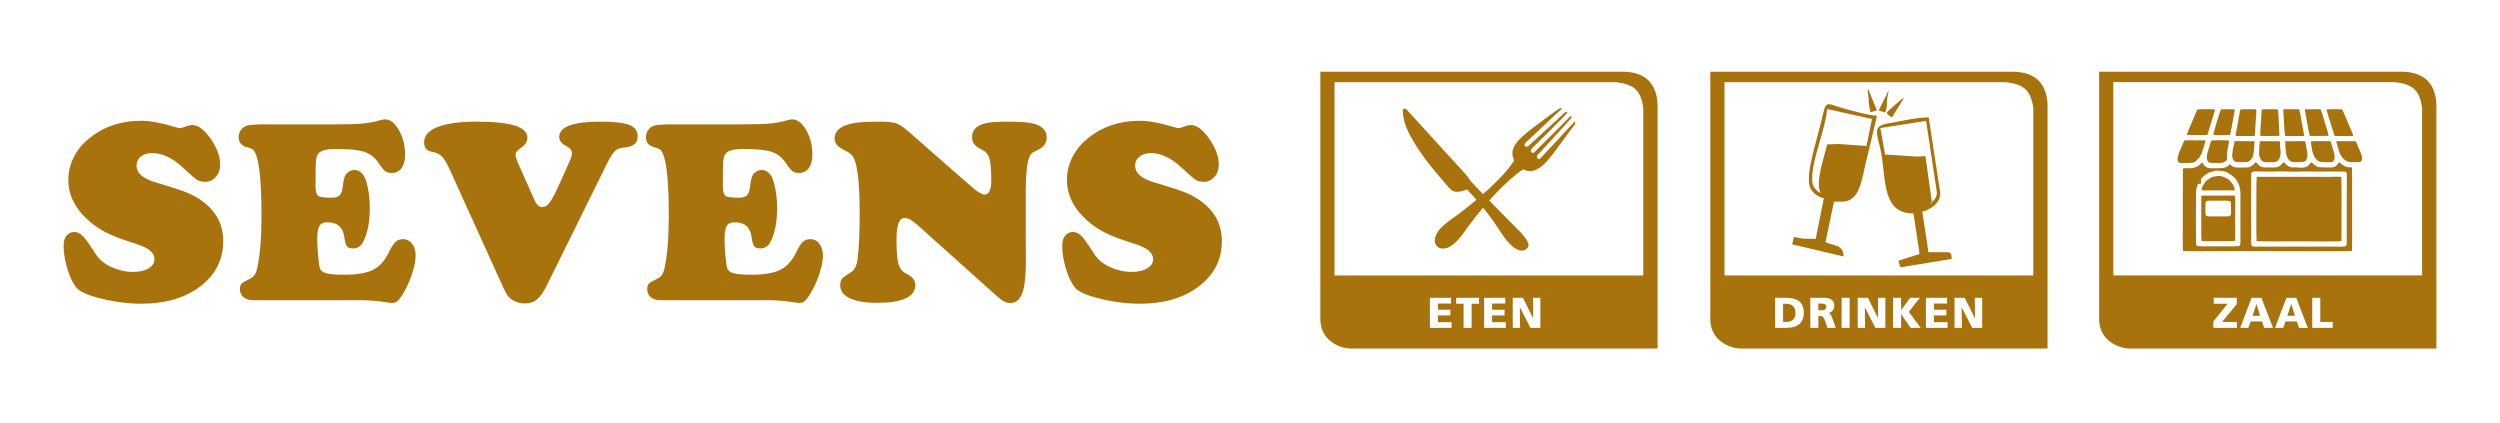 <?xml version="1.0" encoding="UTF-8"?>
<svg id="Laag_1" xmlns="http://www.w3.org/2000/svg" version="1.1" viewBox="0 0 1600 271">
  <!-- Generator: Adobe Illustrator 29.4.0, SVG Export Plug-In . SVG Version: 2.1.0 Build 152)  -->
  <defs>
    <style>
      .st0, .st1 {
        fill: #a8730c;
      }

      .st1 {
        fill-rule: evenodd;
      }
    </style>
  </defs>
  <g>
    <path class="st1" d="M1146.97,156.38l1.14-4.68c3.33.28,3.78,1.09,7.45,1.09l6.5.03,5.19-25.91c-4.75-1.13-9.57-4.95-9.57-10.79v-2.15c0-9.63,6.75-30.26,8.95-40.55,2.18-10.25,3.56-6.44,14.44-3.67,4.8,1.22,15.17,4.2,20.2,4.31-2.37,10.3-4.86,20.8-7.44,31.28-2.33,9.47-3.55,23.72-14.88,23.72l-5.2.02-5.43,25.85c5.54,2.7,11.53,1.47,11.55,9.21l-32.89-7.76ZM1164.06,118.28v-1.07c0-7.05,3.79-18.17,5.32-24.8l7.46-.25,17.69,1.25,3.56-17.26-28.71-6.38c-1.06,12.91-9.58,31.88-9.58,44.21v1.07c0,4.8,2.51,6.72,5.32,8.63-.56-2.42-1.06-2.49-1.06-5.4Z"/>
    <path class="st1" d="M1214.94,166.85l13.6-4.3-3.91-25.94c-19.76,0-17.48-20.23-20.62-38.37-2.11-12.09-6.73-17.45,4.24-19.24,8.14-1.33,17.86-3.85,26.13-3.89l7.26,47.47c1.15,7.07-6.47,11.71-11.34,12.89l3.9,25.94h11.7c3.21,0,2.93,1.26,3.18,4.29l-32.82,5.37-1.32-4.23ZM1232.28,99.92l4.21,30.04-1.24.18c1.94-1.31,4.86-3.73,4.26-7.55l-6.8-45.21-29.29,4.57,3.03,16.94,20.28,1.32,5.55-.28Z"/>
    <path class="st1" d="M1207.63,71.92c0-.32,9.62-9.02,11.04-9.43l-7.85,12.67c-.98-.66-3.19-1.76-3.19-3.24"/>
    <path class="st1" d="M1195.94,64.36c0-3.71-.79-4.17-.48-7.79l5.73,14.02-4.19,1.33c-.28-3.37-1.06-3.83-1.06-7.55"/>
    <path class="st1" d="M1202.35,70.7l6.34-12.81c-.28,3.38-1.06,3.83-1.06,7.55v1.09c0,2.91-.51,2.97-1.11,5.52l-4.17-1.35Z"/>
    <g>
      <path class="st1" d="M1103.68,52.62h180.28c11.35,1.32,15.57,5.14,17.33,16.15v107.54h-197.61V52.62ZM1250.91,209.84h4.71l-.17-13.14h.06l6.71,13.14h6.37v-19.24h-4.69l.08,13.06h-.06l-6.5-13.06h-6.53v19.24ZM1232.59,209.84h13.86v-3.64h-8.74v-4.35h7.96v-3.64h-7.96v-3.97h8.43v-3.64h-13.56v19.24ZM1211.57,209.84h5.13v-8.74h.06l5.98,8.74h6.53l-7.66-10.28,7.11-8.96h-6.17l-5.79,7.85h-.06v-7.85h-5.13v19.24ZM1188.95,209.84h4.71l-.17-13.14h.06l6.71,13.14h6.37v-19.24h-4.69l.08,13.06h-.05l-6.5-13.06h-6.53v19.24ZM1178.64,209.84h5.13v-19.24h-5.13v19.24ZM1163.74,194.24h1.35c1.96,0,3.75.33,3.75,2.12,0,2.18-2.09,2.23-3.75,2.23h-1.35v-4.35ZM1158.61,209.84h5.13v-7.61h1.07c1.9,0,2.56.83,3.61,4.13l1.1,3.47h5.35l-1.87-5.24c-.96-2.34-1.07-3.8-2.73-4.24v-.05c2.48-.58,3.69-2.29,3.69-4.85,0-3.31-2.78-4.85-6.2-4.85h-9.15v19.24ZM1141.17,194.41h1.98c3.75,0,5.98,1.98,5.98,5.81s-2.15,5.81-5.98,5.81h-1.98v-11.63ZM1136.05,209.84h7c6.56,0,11.38-2.51,11.38-9.7s-4.68-9.53-11.38-9.53h-7v19.24ZM1094.58,45.93h195.15c12.88.64,20.01,7.38,20.69,20.77,0,0,0,99.39,0,156.37h-197.17c-6.71-.48-18.29-5.22-18.66-18.26V45.93Z"/>
      <path class="st1" d="M1352.51,52.56h180.29c11.37,1.33,15.57,5.13,17.33,16.15v107.55h-197.61V52.56ZM1479.86,209.84h13.06v-3.8h-7.94v-15.43h-5.13v19.24ZM1468.73,202.1h-4.82l2.48-7.52h.06l2.29,7.52ZM1456,209.84h5.21l1.52-4.11h7.22l1.43,4.11h5.62l-7.41-19.24h-6.28l-7.3,19.24ZM1446.45,202.1h-4.82l2.48-7.52h.05l2.29,7.52ZM1433.72,209.84h5.21l1.52-4.11h7.22l1.43,4.11h5.62l-7.41-19.24h-6.28l-7.3,19.24ZM1431.53,190.6h-14.74v3.8h8.9l-9.15,11.35v4.08h15.05v-3.8h-9.48l9.42-11.35v-4.08ZM1343.44,45.93h195.16c12.87.64,20.02,7.38,20.69,20.77,0,0-.01,99.39-.01,156.37h-197.16c-6.72-.48-18.29-5.22-18.67-18.26V45.93Z"/>
      <path class="st1" d="M854.09,52.62h180.28c11.37,1.32,15.58,5.14,17.33,16.15v107.54h-197.61V52.62ZM968.16,209.84h4.71l-.17-13.14h.06l6.71,13.14h6.37v-19.24h-4.69l.08,13.06h-.05l-6.5-13.06h-6.53v19.24ZM949.84,209.84h13.86v-3.64h-8.74v-4.35h7.96v-3.64h-7.96v-3.97h8.43v-3.64h-13.56v19.24ZM936.7,209.84h5.13v-15.43h4.74v-3.8h-14.61v3.8h4.74v15.43ZM915.15,209.84h13.86v-3.64h-8.74v-4.35h7.96v-3.64h-7.96v-3.97h8.43v-3.64h-13.56v19.24ZM845,45.93h195.16c12.87.64,20.01,7.38,20.68,20.77,0,0,0,99.39,0,156.37h-197.16c-6.71-.48-18.29-5.22-18.66-18.26V45.93Z"/>
    </g>
    <path class="st1" d="M1008,77.68c-1.27,1.07-10.19,10.85-12.13,12.93l-9.08,9.73c-.86.93-2.13,2.35-3.07.61-.63-1.17.8-2.26,1.75-3.29,3.24-3.54,20.33-21.92,20.51-22.66-.73-1.07-.84-.73-1.65.1-5.48,5.68-11.93,11.93-17.58,17.57-1.08,1.08-2.16,2.16-3.25,3.24-1.03,1.03-2.01,2.45-3.16,1.68-1.54-1.03-.29-2.2.73-3.21,2.82-2.8,21.53-21.27,22.11-22.23l-.81-.74c-1.18.65-5.11,4.56-6.47,5.79l-16.26,14.86c-.89.8-1.93,2.27-3.1,1.67-1.76-.89-.46-2.17.56-3.1,1.09-1,2.16-2.02,3.24-3.02,6.36-5.85,13.14-12.57,19.46-18.11-.65-.36-.95-.35-1.55-.14-1.38.49-18.02,13.11-19.05,13.91-7.08,5.52-14.13,11.8-10.1,19.34-6.45,10.75-24.91,26.43-35.88,34.57-4.52,3.35-11.48,7.53-13.98,12.85-3.14,6.69,1.99,11.12,8.15,8.09,2.85-1.4,5.17-3.88,7.26-6.39,2.1-2.52,3.71-5.06,5.61-7.6,9.19-12.26,22.16-27.33,34.48-35.78.99.32,1.57.7,2.58.94,7.07,1.68,13.31-6.55,16.92-11.27,3.87-5.06,7.52-10.23,11.32-15.33,1.12-1.51,3.36-3.68,2.44-5.02"/>
    <path class="st1" d="M897.82,70.02c-.27,1.76.36,5.39.97,7.65.66,2.43,1.75,5.24,2.96,7.64,5.59,11.07,14.28,21.79,22.5,31.25,4.92,5.66,5.45,7.96,14.73,4.73,5.37,5.72,10.16,11.42,14.86,17.62,4.42,5.82,7.98,12.7,12.61,17.36,2.69,2.72,5.43,4.34,8.18,4.08,1.44-.14,3.24-1.38,3.59-2.95.77-3.43-6.72-10.38-8.98-12.7-2.64-2.71-5.35-5.37-8-8.1-2.49-2.56-18.65-18.92-20.14-20.86-1.31-1.71-.81-1.7-3.21-4.34l-36.05-39.53c-1.34-1.47-2.31-3.12-4.05-1.85"/>
    <path class="st1" d="M1444.22,154.29c.89.34,24.06.15,27.03.15,2.94,0,26.41.28,27.05-.13.23-.19.24-.08.23-1.06-.05-5.37.18-39-.1-40.04-1.05-.2-4.66-.11-5.93-.09-.9.02-1.64.22-2.74.06-1.06-.15-1.73.06-2.8.06-1,0-1.79-.09-2.84-.09h-39c-1.08.11-.91.11-.9,2.18,0,1.02-.11,1.75-.11,2.84,0,3.96-.18,35.09.1,36.11"/>
    <path class="st1" d="M1409.57,104.04c-.56.16-.33.06-.78.44-.26.22-.29.19-.55.52-.84,1.07-2.74,2.05-4.17,2.34-.83.17-.82.36-1.9.33-.72-.02-1.44-.06-2.17-.06-3.55.01-2.93.26-2.92,1.49.02,1.51-.07,2.72-.07,4.2l-.02,12.87c0,5.78,0,11.56,0,17.34,0,2.27-.16,16.14.09,17.14.84.23,25.47.09,27.02.09,9.03,0,18.06,0,27.09,0,2.44,0,53.1.2,54.07-.13.22-1.38.06-36.92.06-40.12,0-2.05.16-4.82,0-6.77-.17-2.13.08-4.45-.03-6.57-.97-.1-1.84-.06-2.77-.13-1.34-.09-3.77-1.7-4.74-2.65-1-.99-.64-.65-2.13,1.26-1.61,2.07-5.21,1.52-7.62,1.52-1.06,0-2.03-.02-2.98-.09-1.46-.11-1.23-.09-2.34-.6-1.83-.85-2.78-2.5-3.48-2.63-.5.37-.96,1.29-1.43,1.69-.38.33-.58.48-.88.75-1.27,1.16-4.73,1.23-6.54.93-2.28-.38-3.03.49-5.5-.66-1.81-.85-2.63-2.53-3.4-2.76l-1.56,1.6c-.44.45-.24.38-.83.79-1.93,1.34-4.1.98-6.68.94-2.21-.03-3.35.45-5.37-.48-1.94-.89-2.54-2.57-3.29-2.84-.5.35-.8.9-1.36,1.39-.31.28-.5.33-.78.56-1.78,1.4-2.19,1.45-5.31,1.46-1.56,0-3.94.14-5.4-.03-.8-.09-2.24-.54-2.87-1.16-.38-.36-.21-.43-.66-.73-.71-.21-1.23,1.07-2.79,1.72-1.88.78-4.71.71-6.82.7-3.01-.02-5.25.26-7.15-1.86l-1.03-1.79ZM1471.82,109.77c.96-.19,4.94.14,6.61-.01h20.32c3.38,0,3.24.43,3.23,3.68-.03,13.72-.17,27.45-.06,41.18.02,3.18-.34,3.21-3.45,3.21-9.12,0-18.24,0-27.36,0-9.16,0-18.33-.02-27.5,0-3.26,0-2.89-.98-2.86-4.03.03-2.25,0-4.52,0-6.77,0-4.03-.16-27.24.05-29.22.05-.51-.1-.85-.1-1.53,0-1.13.05-2.24.05-3.39,0-1.14-.19-2.11.64-2.76.52-.4,2.21-.45,3.03-.42,5.69.21,11.51.01,17.2-.01,2.34,0,8.48.4,10.18.06ZM1406.71,117.77c.32-1,.18-.93.79-1.85.51-.77.57-.81,1.25-1.37.19-.67,2.27-2.48,3.03-2.9,1.15-.63,1.17-.86,2.12-1.25,1.27-.52.98-.26,1.49-.41l2.1-.68c1.34-.18,2.93-.06,4.2.09,2.76.32,3.41.85,5.2,1.86,1.53.86,1.23.88,2,1.48.27.21.37.18.67.42,1.44,1.2,3.01,3.84,3.59,5.73.21.67.34,1.13.46,1.86.27,1.6.27,2.63.27,4.34v27.77c.01,4.97.38,4.78-4.61,4.78h-18.69c-5.22.01-5.11.44-5.14-4.1-.02-2.63-.17-30.24.18-32.37.12-.76.66-2.96,1.1-3.39Z"/>
    <path class="st1" d="M1430.35,125.36c-.43-.32-2.56-.17-3.11-.17h-17.48c-1.27.02-.91.32-.91,3.82,0,2.76-.24,24.44.18,25.25,1.44.17,20.94.09,21.31-.05.43-.74.15-12.55.16-14.49,0-1.83.27-13.71-.15-14.35M1411.47,130.63c0-2.18,1.03-2.2,3.03-2.19h10.29c1.8.01,3.06.02,3.06,1.92v6.1c0,1.5-.79,2.02-2.25,2.02h-11.92c-1.92,0-2.21-.82-2.21-2.57v-5.28Z"/>
    <path class="st1" d="M1412.66,86.39c.39-.63,2.17-6.89,2.54-8.14.34-1.15,2.46-7.49,2.33-8.22-.93-.22-10.58-.2-11.04.02-.44.26-.39.43-.59.91l-1.29,3.05c-.66,1.53-5.16,11.66-4.97,12.43l13.02-.05Z"/>
    <path class="st1" d="M1398,89.91c-.4.58-.89,1.94-1.25,2.81-1.05,2.46-3.12,6.6-3.1,8.93.03,3.39,2.33,2.6,5.54,2.61,2.3.01,4.87.3,6.51-1.52.39-.44.66-.69.99-1.05.36-.39.8-.67,1.01-1.01,1.77-2.88,1.48-2.91,2.4-5.75.31-.94.66-1.91.94-2.99.64-2.49,2.01-2.11-5.08-2.11-1.86,0-6.41-.23-7.96.08"/>
    <path class="st1" d="M1471.53,70.09c-.59-.29-5.95-.16-7.05-.16-4.05,0-3.23-.65-2.99,3.81.09,1.73.64,12.47.91,13.2,1.07.24,4.8.09,6.15.09h3.12c.59,0,2.54.13,2.82-.16.31-.32-.07-1.61-.17-2.07-.57-2.71-2.43-14.17-2.79-14.7"/>
    <path class="st1" d="M1430.91,86.87c.44.31,1.84.15,2.42.15h7.59c.69.01,1.96.23,2.19-.35l.74-11.97c.03-.69.46-4.41,0-4.68-.36-.21-9.47-.15-9.86.02l-.42.99c-.66,4.24-1.81,9.41-2.5,13.81-.15.94-.45,1.58-.14,2.03"/>
    <path class="st1" d="M1457.17,86.97c1.9,0,1.8.28,1.58-2.28-.33-3.83-.35-9.04-.71-12.8-.12-1.25,0-1.81-.62-1.94h-7.17c-2.7,0-2.8-.29-2.84,1.22-.08,2.83-1.04,14.45-.83,15.73,1.25.25,8.29.08,10.57.07"/>
    <path class="st1" d="M1475.86,74.42c.28,1.97,2.03,11.85,2.46,12.6l11.96-.07c.14-.59-2.03-7.56-2.38-8.62-.46-1.4-2.17-7.58-2.72-8.35-2.1-.23-5.35-.03-7.57-.03-2.61,0-2.64-.26-2.34,1.28.21,1.08.43,2.14.58,3.2"/>
    <path class="st1" d="M1505.74,85.73c-.88-2.06-6.5-15.54-6.77-15.72-.77-.15-9.19-.16-9.9,0-.13.9,2.04,7.19,2.41,8.6l2.62,8.31c.97.25,4.68.11,6.01.11,1.14,0,5.15.25,5.83-.13.19-.19.11-.44.06-.6-.01-.03-.21-.46-.25-.56"/>
    <path class="st1" d="M1415.38,89.91c-.32.24-.19.08-.35.5l-1.17,3.83c-.89,2.96-2.55,6.71-.66,9.27.79,1.08,3.1.76,4.96.76s3.85.24,5.32-.56c2.63-1.43,1.8-2.71,1.76-3.67-.1-2.03.23-3.38.6-5.22.08-.43.1-.83.19-1.26.24-1.11.59-2.35.49-3.5-.04-.51-10.64-.29-11.13-.14"/>
    <path class="st1" d="M1445.84,98.8c.28,1.9.9,3.62,2.35,4.51,1.28.79,4.41.45,6.26.45,1.88,0,3.33-.1,4.37-2.35.84-1.83.91-3.57.64-5.89-.58-5.05.45-5.16-1.76-5.14h-10.16c-.81-.02-1.14-.21-1.29.54-.22,1.13-.54,7.07-.42,7.88"/>
    <path class="st1" d="M1430.12,90.32c-.33,1.05-1.58,7.83-1.54,9.16.04,1.24.24,2.31.98,3.1.22.23.33.42.59.61,1.27.95,5.43.51,7.52.47,1.12-.02,1.19-.07,1.94-.61,1.05-.76,1.72-1.78,2.24-3.04.71-1.7,1.16-8.67.93-9.64l-12.65-.06Z"/>
    <path class="st1" d="M1472.6,103.6c.49,0,1.35.08,1.77.03.86-.1,1.54-1.02,1.84-1.63.9-1.84.58-3.82.16-5.87-.25-1.24-.69-4.78-1.11-5.68-.99-.26-5.51-.09-6.86-.09h-5.29c-.73.08-.58.41-.53,1.12.25,4.14-.04,8.7,2.6,11.08,1.77,1.59,2.99,1.14,5.81,1.18.71,0,.86-.14,1.62-.14"/>
    <path class="st1" d="M1493.61,97.15c-.53-1.88-1.16-3.59-1.69-5.48-.46-1.66-.43-1.29-2.38-1.29-1.95,0-9.74-.21-10.48.1l.02,1.67c.09.42.2,1.06.27,1.53.5,3.26.95,5.56,2.77,7.93,2.16,2.79,4.54,2.15,8.5,2.15,1.27,0,2.06.1,2.77-.7,1.32-1.48.73-4.09.21-5.92"/>
    <path class="st1" d="M1508.23,91.61c-.68-1.59-.51-1.25-2.57-1.24h-9.21c-.66,0-1.27-.17-1.2.58l1.72,5.7c.77,2.82,2.45,4.99,4.83,6.4,1.75,1.04,4.22.68,6.71.68,1.35,0,2.26.23,2.88-.84.99-1.72-.35-4.63-.93-6.03-.73-1.76-1.43-3.41-2.22-5.25"/>
    <path class="st1" d="M1427.18,86.41c.44-.73,2.01-10.23,2.31-11.9.95-5.16,1.28-4.58-1.04-4.57-2.19,0-4.91-.14-7.04.04-.42.52-5.03,15.5-4.9,16.37.53.23,9.56.19,10.67.07"/>
    <path class="st1" d="M1409.07,121.56c.17.56,2.85.28,3.54.28h11.38c1.26-.01,2.53-.01,3.79-.01,2.69,0,2.67.24,2.33-1.22-.6-2.55-1.93-3.78-3.29-5.27-.54-.6.08-.19-.44-.48-1.3-.72-2.5-1.41-3.85-1.86-.93-.31-2.46-.54-3.34-.35-.76.17-3.26.46-3.92.84l-2.85,1.89c-1.25.86-3.69,5-3.34,6.17"/>
    <path class="st1" d="M1406.71,117.77c.57,0,1.32.03,1.8-.16.19-.57.24-2.58.25-3.06-.68.56-.74.6-1.25,1.37-.61.92-.47.85-.79,1.85"/>
  </g>
  <path class="st0" d="M729.57,77.29c5.66,0,13.09,1.41,22.26,4.19,1.1.34,1.97.51,2.65.51.53,0,2.19-.51,4.93-1.49.9-.34,1.83-.48,2.81-.48,3.69,0,7.57,2.9,11.65,8.72,4.11,5.83,6.16,11.37,6.16,16.66,0,3.07-.93,5.68-2.76,7.8-1.86,2.11-4.08,3.18-6.73,3.18-2.19,0-4-.45-5.38-1.32-1.35-.9-4.39-3.49-9.06-7.85-6.59-6.14-13.09-9.23-19.45-9.23-3.1,0-5.54.76-7.37,2.22-1.86,1.49-2.79,3.43-2.79,5.85,0,4.78,4.22,8.39,12.64,10.81,11.37,3.35,18.66,5.8,21.84,7.35,14.02,6.81,21.02,16.86,21.02,30.09,0,11.71-4.78,21.28-14.35,28.71-9.77,7.57-22.57,11.37-38.33,11.37-7.04,0-14.47-.84-22.26-2.5-7.8-1.69-13.45-3.66-16.91-5.91-2.62-1.74-5.01-5.57-7.12-11.48-2.11-5.91-3.18-11.68-3.18-17.28,0-2.7.56-4.73,1.66-6.11,1.38-1.77,3.1-2.65,5.18-2.65s4.11,1.07,6.02,3.21c1.15,1.21,3.88,5.09,8.16,11.65,2.03,3.07,5.26,5.63,9.68,7.66,4.45,2.03,9.01,3.04,13.73,3.04,4.08,0,7.37-.73,9.91-2.25,2.53-1.52,3.8-3.46,3.8-5.83,0-2.19-1.01-4.08-2.98-5.68-1.97-1.58-5.18-3.07-9.65-4.45-7.85-2.48-13.85-4.73-17.96-6.81-4.14-2.05-7.99-4.64-11.54-7.8-8.7-7.68-13.03-16.44-13.03-26.2,0-4.84,1.13-9.57,3.38-14.16,2.25-4.59,5.43-8.56,9.57-11.91,9.23-7.74,20.49-11.62,33.8-11.62M580.74,83.57l41.06,35.94c3.83,3.35,6.61,5.04,8.3,5.04,2.87,0,4.31-3.07,4.31-9.18,0-6.92-.42-11.65-1.24-14.16-.82-2.53-2.56-4.45-5.21-5.71-2.14-1.04-3.66-2.14-4.53-3.32-.87-1.18-1.32-2.7-1.32-4.59,0-4.62,3.18-7.57,9.48-8.89,2.59-.56,7.09-.84,13.54-.84,8.3,0,14.04.51,17.22,1.49,5.07,1.55,7.57,4.45,7.57,8.75,0,3.57-2.05,6.25-6.16,8.08-1.66.7-2.79,1.35-3.38,1.89-.62.56-1.13,1.38-1.58,2.48-1.49,3.63-2.25,10.5-2.31,20.63v26.88c0,4.11.03,9.74.08,16.89.06,9.68-.53,16.66-1.74,20.94-1.46,5.35-4.16,7.99-8.08,8.02-1.69-.03-3.18-.37-4.42-1.1-1.21-.7-3.27-2.36-6.14-4.92l-48.89-43.79c-3.41-3.07-6.25-4.62-8.5-4.62-3.35,0-5.04,4.64-5.04,13.93,0,7.63.45,12.86,1.29,15.68.84,2.79,2.59,4.87,5.23,6.16,3.69,1.83,5.52,4.19,5.52,7.09,0,7.66-8.22,11.48-24.65,11.48-7.4,0-13.17-.99-17.28-2.93-4.08-1.97-6.14-4.73-6.14-8.3,0-1.86.39-3.26,1.15-4.19.76-.93,2.5-2.19,5.21-3.8,2.59-1.55,4.14-4.25,4.7-8.16.93-7.09,1.41-17.28,1.41-30.59,0-14.18-.84-24.51-2.48-31.01-.62-2.36-1.38-4.11-2.31-5.26-.96-1.15-2.48-2.25-4.62-3.29-2.48-1.21-4.19-2.39-5.18-3.55-.96-1.15-1.43-2.56-1.43-4.22,0-5.26,4.53-8.58,13.62-9.96,3.07-.45,8.44-.68,16.15-.68,4.39,0,7.6.37,9.6,1.04,2,.68,4.39,2.25,7.15,4.67ZM431.55,79.6h42.36c8.58,0,14.83-.17,18.77-.53,3.94-.37,7.77-1.1,11.51-2.2,1.15-.31,2.05-.48,2.7-.48,2.87,0,5.4,1.52,7.6,4.62,3.63,5.01,5.43,11.03,5.43,18.12,0,3.57-.76,6.39-2.25,8.47-1.52,2.05-3.6,3.07-6.22,3.07-1.83,0-3.24-.37-4.25-1.1-1.01-.73-2.39-2.42-4.08-4.98-2.42-3.69-5.49-6.16-9.2-7.4-3.72-1.24-9.79-1.86-18.27-1.86-6.33,0-10.16,1.15-11.54,3.41-.73,1.21-1.15,2.81-1.29,4.87-.11,2.03-.2,7.2-.2,15.56,0,3.29.56,5.35,1.66,6.14,1.1.82,3.97,1.21,8.64,1.21,2.31,0,4-.48,5.04-1.43,1.04-.99,1.72-2.7,1.97-5.15.39-3.21.79-5.38,1.21-6.56.39-1.18,1.15-2.22,2.25-3.1,1.15-.98,2.5-1.49,4.05-1.49,2.25,0,4.16,1.07,5.77,3.21,1.15,1.6,2.14,4.42,2.93,8.47.79,4.02,1.21,8.25,1.21,12.64,0,8.7-1.35,15.82-4.05,21.36-1.49,3.04-3.74,4.53-6.75,4.53-1.89,0-3.18-.48-3.88-1.44-.7-.96-1.27-2.96-1.66-5.97-.82-6.22-4.45-9.32-10.86-9.32-2.48,0-4.16.76-5.07,2.34-.93,1.58-1.38,4.48-1.38,8.7,0,2.59.2,5.94.53,10.02.37,4.11.73,6.81,1.13,8.13.42,1.63,1.8,2.79,4.08,3.4,2.28.65,6.08.96,11.43.96,8.25,0,14.44-1.07,18.63-3.18,4.17-2.11,7.57-5.94,10.22-11.51,1.55-3.18,2.93-5.32,4.17-6.42,1.24-1.1,2.84-1.66,4.81-1.66,2.31,0,4.22,1.01,5.74,3.01,1.52,2.03,2.25,4.53,2.25,7.54,0,3.29-.84,7.43-2.53,12.38-1.72,4.95-3.8,9.34-6.28,13.2-1.27,1.86-2.31,3.1-3.12,3.74-.84.62-1.89.93-3.15.96-1.04-.03-2.53-.17-4.53-.51-3.52-.65-8.22-1.07-14.1-1.24h-69.91c-2.81,0-4.98-.62-6.53-1.86-1.52-1.24-2.31-2.98-2.31-5.24,0-1.6.34-2.76,1.01-3.46.65-.7,2.17-1.63,4.53-2.73,1.63-.7,2.87-1.58,3.66-2.62.79-1.07,1.41-2.59,1.86-4.62,1.8-8.3,2.73-19.5,2.73-33.58,0-21.22-1.32-34.59-3.97-40.16-.53-1.1-1.15-1.86-1.8-2.31-.68-.42-2.05-.96-4.14-1.55-3.12-.96-4.7-3.04-4.7-6.28,0-1.77.53-3.32,1.58-4.7,1.04-1.38,2.42-2.28,4.11-2.73,2.14-.48,6.3-.73,12.47-.73ZM388.24,105.15l-37.83,76.61c-2.31,4.73-4.53,7.99-6.61,9.77-2.08,1.77-4.73,2.67-7.91,2.67-2.65,0-5.01-.56-7.09-1.72-1.6-.9-2.84-1.91-3.74-3.1-.9-1.18-2.05-3.32-3.43-6.39l-33.72-74.3c-1.86-4.17-3.55-7.01-5.07-8.53-1.52-1.52-3.69-2.5-6.47-3.01-3.29-.62-4.95-2.65-4.95-6.11,0-4.22,2.9-7.49,8.67-9.77,5.77-2.28,14.04-3.43,24.82-3.43s19.45.87,24.71,2.56c5.29,1.72,7.94,4.36,7.94,7.91,0,2.34-1.44,4.48-4.31,6.44-2.2,1.49-3.29,2.9-3.29,4.19,0,1.21.51,2.95,1.49,5.21l10.3,23.25c1.49,3.41,3.15,5.12,5.04,5.12s3.43-.9,4.87-2.73c1.41-1.8,3.35-5.38,5.77-10.72,4.33-9.57,6.87-15.2,7.57-16.94.73-1.72,1.07-3.07,1.07-4,0-1.86-1.29-3.46-3.86-4.78-2.87-1.49-4.31-3.38-4.31-5.68,0-6.53,8.78-9.82,26.31-9.82,8.72,0,14.92.7,18.52,2.11,3.6,1.41,5.38,3.8,5.38,7.23,0,4.05-2.36,6.39-7.09,7.01-3.35.37-5.52.93-6.5,1.63-1.75,1.27-3.86,4.36-6.28,9.32ZM170.88,79.6h42.36c8.58,0,14.83-.17,18.77-.53,3.94-.37,7.77-1.1,11.51-2.2,1.15-.31,2.05-.48,2.7-.48,2.87,0,5.4,1.52,7.6,4.62,3.63,5.01,5.43,11.03,5.43,18.12,0,3.57-.76,6.39-2.25,8.47-1.52,2.05-3.6,3.07-6.22,3.07-1.83,0-3.24-.37-4.25-1.1-1.01-.73-2.39-2.42-4.08-4.98-2.42-3.69-5.49-6.16-9.2-7.4-3.72-1.24-9.79-1.86-18.27-1.86-6.33,0-10.16,1.15-11.54,3.41-.73,1.21-1.15,2.81-1.29,4.87-.11,2.03-.2,7.2-.2,15.56,0,3.29.56,5.35,1.66,6.14,1.1.82,3.97,1.21,8.64,1.21,2.31,0,4-.48,5.04-1.43,1.04-.99,1.72-2.7,1.97-5.15.39-3.21.79-5.38,1.21-6.56.39-1.18,1.15-2.22,2.25-3.1,1.15-.98,2.5-1.49,4.05-1.49,2.25,0,4.16,1.07,5.77,3.21,1.15,1.6,2.14,4.42,2.93,8.47.79,4.02,1.21,8.25,1.21,12.64,0,8.7-1.35,15.82-4.05,21.36-1.49,3.04-3.74,4.53-6.75,4.53-1.89,0-3.18-.48-3.88-1.44-.7-.96-1.27-2.96-1.66-5.97-.82-6.22-4.45-9.32-10.86-9.32-2.48,0-4.17.76-5.07,2.34-.93,1.58-1.38,4.48-1.38,8.7,0,2.59.2,5.94.53,10.02.37,4.11.73,6.81,1.13,8.13.42,1.63,1.8,2.79,4.08,3.4,2.28.65,6.08.96,11.43.96,8.25,0,14.44-1.07,18.63-3.18,4.17-2.11,7.57-5.94,10.22-11.51,1.55-3.18,2.93-5.32,4.17-6.42,1.24-1.1,2.84-1.66,4.81-1.66,2.31,0,4.22,1.01,5.74,3.01,1.52,2.03,2.25,4.53,2.25,7.54,0,3.29-.84,7.43-2.53,12.38-1.72,4.95-3.8,9.34-6.28,13.2-1.27,1.86-2.31,3.1-3.12,3.74-.84.62-1.89.93-3.15.96-1.04-.03-2.53-.17-4.53-.51-3.52-.65-8.22-1.07-14.1-1.24h-69.91c-2.81,0-4.98-.62-6.53-1.86-1.52-1.24-2.31-2.98-2.31-5.24,0-1.6.34-2.76,1.01-3.46.65-.7,2.17-1.63,4.53-2.73,1.63-.7,2.87-1.58,3.66-2.62.79-1.07,1.41-2.59,1.86-4.62,1.8-8.3,2.73-19.5,2.73-33.58,0-21.22-1.32-34.59-3.97-40.16-.53-1.1-1.15-1.86-1.8-2.31-.68-.42-2.05-.96-4.14-1.55-3.12-.96-4.7-3.04-4.7-6.28,0-1.77.53-3.32,1.58-4.7,1.04-1.38,2.42-2.28,4.11-2.73,2.14-.48,6.3-.73,12.47-.73ZM90.47,77.29c5.66,0,13.09,1.41,22.26,4.19,1.1.34,1.97.51,2.65.51.53,0,2.19-.51,4.92-1.49.9-.34,1.83-.48,2.81-.48,3.69,0,7.57,2.9,11.65,8.72,4.11,5.83,6.16,11.37,6.16,16.66,0,3.07-.93,5.68-2.76,7.8-1.86,2.11-4.08,3.18-6.73,3.18-2.19,0-4-.45-5.38-1.32-1.35-.9-4.39-3.49-9.06-7.85-6.59-6.14-13.09-9.23-19.45-9.23-3.1,0-5.54.76-7.37,2.22-1.86,1.49-2.79,3.43-2.79,5.85,0,4.78,4.22,8.39,12.64,10.81,11.37,3.35,18.66,5.8,21.84,7.35,14.02,6.81,21.02,16.86,21.02,30.09,0,11.71-4.78,21.28-14.35,28.71-9.77,7.57-22.57,11.37-38.33,11.37-7.04,0-14.47-.84-22.26-2.5-7.8-1.69-13.45-3.66-16.91-5.91-2.62-1.74-5.01-5.57-7.12-11.48-2.11-5.91-3.18-11.68-3.18-17.28,0-2.7.56-4.73,1.66-6.11,1.38-1.77,3.1-2.65,5.18-2.65s4.11,1.07,6.02,3.21c1.15,1.21,3.88,5.09,8.16,11.65,2.03,3.07,5.26,5.63,9.68,7.66,4.45,2.03,9.01,3.04,13.73,3.04,4.08,0,7.37-.73,9.91-2.25,2.53-1.52,3.8-3.46,3.8-5.83,0-2.19-1.01-4.08-2.98-5.68-1.97-1.58-5.18-3.07-9.65-4.45-7.85-2.48-13.85-4.73-17.96-6.81-4.14-2.05-7.99-4.64-11.54-7.8-8.7-7.68-13.03-16.44-13.03-26.2,0-4.84,1.13-9.57,3.38-14.16,2.25-4.59,5.43-8.56,9.57-11.91,9.23-7.74,20.49-11.62,33.8-11.62Z"/>
</svg>